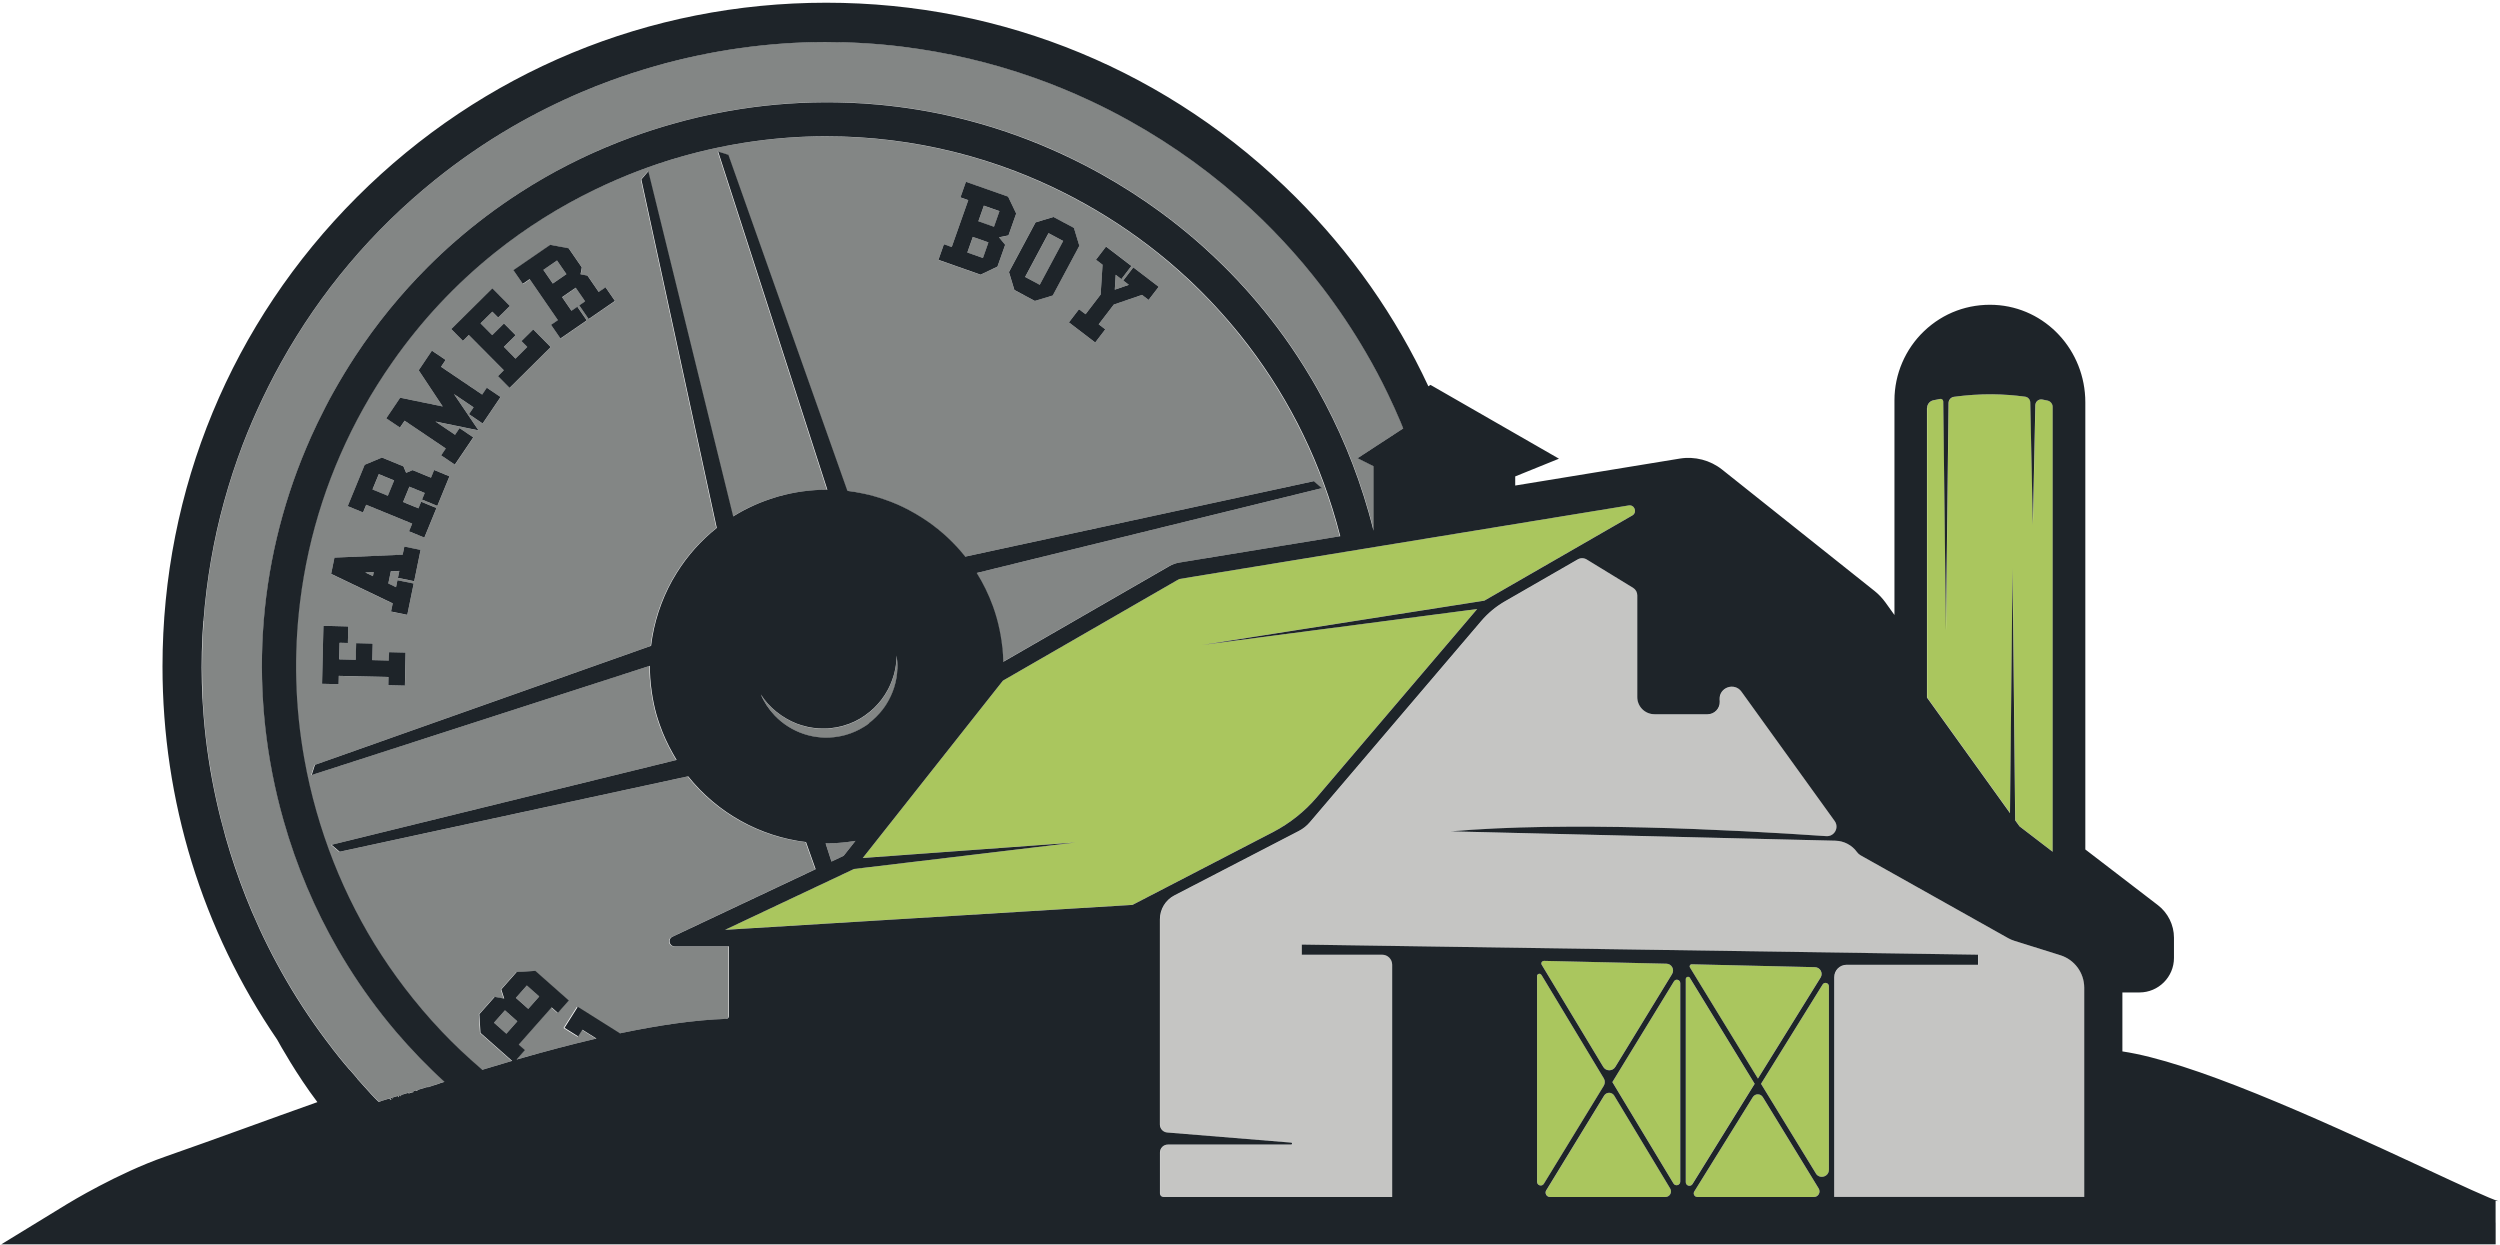 <svg xmlns="http://www.w3.org/2000/svg" fill="none" viewBox="0 0 460 229" height="229" width="460">
<g clip-path="url(#clip0_568_2)">
<path fill="#838685" d="M69.706 87.252L68.547 90.074L71.369 91.232L72.527 88.411L69.706 87.252Z"></path>
<path fill="#838685" d="M96.944 181.317L94.923 183.601L97.208 185.622L99.229 183.338L96.944 181.317Z"></path>
<path fill="#838685" d="M92.903 185.899L90.882 188.183L93.166 190.204L95.187 187.921L92.903 185.899Z"></path>
<path fill="#838685" d="M68.621 106.01L68.78 105.26L67.21 105.33L68.621 106.01Z"></path>
<path fill="#838685" d="M37.29 128.55C37.34 129.5 37.4 130.45 37.48 131.4C37.7 134.25 38.03 137.09 38.47 139.93C39.2 144.65 40.22 149.35 41.55 154.01C42.08 155.87 42.65 157.72 43.27 159.54C43.89 161.36 44.55 163.17 45.25 164.95C45.6 165.84 45.96 166.73 46.34 167.61C48.2 172.01 50.33 176.27 52.73 180.39C55.27 184.76 58.11 188.95 61.23 192.97H61.21C61.21 192.97 61.4 193.21 61.71 193.59C61.96 193.91 62.2 194.24 62.46 194.55C63.09 195.34 63.75 196.1 64.4 196.87C64.37 196.82 64.35 196.78 64.32 196.73C64.8 197.3 65.3 197.89 65.82 198.48C65.82 198.48 65.81 198.49 65.8 198.5C65.83 198.53 65.85 198.56 65.88 198.59C66.12 198.86 66.37 199.13 66.62 199.41C67.77 200.71 68.87 201.92 69.69 202.7C69.83 202.73 70.01 202.65 70.2 202.55L71.52 202.15C71.65 202.15 71.78 202.15 71.9 202.15L71.74 202.39C71.85 202.35 71.95 202.32 72.06 202.28C72.02 202.2 71.98 202.13 71.95 202.06C71.95 202.04 71.95 202.03 71.95 202.02L72.11 201.97L72.32 202.15C72.31 202.09 72.28 202.01 72.25 201.93L73.23 201.63L73.34 201.85C73.34 201.85 73.41 201.83 73.44 201.81C73.44 201.73 73.44 201.65 73.44 201.57L73.74 201.48C73.74 201.56 73.74 201.63 73.74 201.71C73.74 201.71 73.75 201.71 73.76 201.71L73.9 201.43L75.27 201.02C75.25 201.09 75.22 201.16 75.21 201.22C75.29 201.19 75.36 201.17 75.44 201.14C75.4 201.1 75.35 201.07 75.31 201.03C75.43 201.03 75.53 201.04 75.63 201.07C75.63 201.07 75.63 201.07 75.64 201.07C75.82 201.01 76 200.95 76.18 200.89C76.15 200.85 76.12 200.81 76.09 200.76L76.63 200.6L76.68 200.72C76.75 200.7 76.81 200.68 76.88 200.65C76.88 200.61 76.88 200.56 76.88 200.52L78.76 199.95C78.76 199.95 78.72 200.02 78.7 200.05C79.47 199.8 80.25 199.54 81.03 199.29C81.03 199.29 81.03 199.28 81.03 199.27L81.32 199.18C81.32 199.18 81.32 199.18 81.32 199.19C81.49 199.14 81.65 199.08 81.82 199.03C80.26 197.6 78.75 196.13 77.28 194.62C75.81 193.11 74.4 191.55 73.03 189.95C72.12 188.88 71.23 187.8 70.36 186.69C67.37 182.88 64.66 178.87 62.23 174.66C57.98 167.3 54.61 159.36 52.23 150.97C45.7 127.99 47.23 104.01 56.42 82.32C56.71 81.63 57.01 80.95 57.31 80.27C57.69 79.43 58.07 78.6 58.47 77.78C59.39 75.86 60.37 73.96 61.42 72.08C62.69 69.81 64.03 67.6 65.44 65.45C69.33 59.54 73.76 54.1 78.68 49.17C80.32 47.53 82.01 45.95 83.75 44.42C87.55 41.1 91.59 38.06 95.84 35.33C98.68 33.51 101.61 31.82 104.62 30.28C105.37 29.89 106.13 29.52 106.9 29.15C109.96 27.68 113.1 26.35 116.33 25.18C118.75 24.3 121.21 23.5 123.71 22.79C124.54 22.55 125.38 22.33 126.21 22.11C127.88 21.68 129.56 21.29 131.24 20.94C132.92 20.59 134.6 20.29 136.29 20.03C142.19 19.11 148.11 18.71 154.01 18.81C155.69 18.84 157.38 18.91 159.06 19.02C159.98 19.08 160.9 19.16 161.81 19.24C164.24 19.47 166.67 19.78 169.08 20.18C171.57 20.6 174.05 21.1 176.5 21.7C178.75 22.25 180.99 22.88 183.21 23.58C188.76 25.34 194.19 27.57 199.46 30.29C200.51 30.83 201.56 31.39 202.6 31.97C206.38 34.08 210 36.4 213.44 38.91C214.13 39.41 214.81 39.92 215.48 40.44C217.5 42 219.46 43.62 221.35 45.31C222.61 46.44 223.84 47.59 225.04 48.78C228.64 52.33 231.97 56.14 235 60.17C236.75 62.5 238.41 64.91 239.96 67.4C240.48 68.23 240.98 69.06 241.48 69.9C241.79 70.43 242.1 70.97 242.4 71.5C246.4 78.6 249.59 86.21 251.87 94.25C252.19 95.37 252.48 96.49 252.76 97.62V85.76L249.83 84.29L258.23 78.81C258.07 78.41 257.91 78.02 257.75 77.62C257 75.86 256.22 74.12 255.39 72.41C254.14 69.84 252.8 67.31 251.37 64.84C248.98 60.72 246.33 56.75 243.42 52.95C242.84 52.19 242.25 51.43 241.64 50.68C240.48 49.23 239.28 47.82 238.06 46.43C235.61 43.66 233.04 41.03 230.34 38.52C223.61 32.26 216.13 26.82 207.99 22.28C205.55 20.92 203.07 19.65 200.55 18.47C198.87 17.69 197.18 16.95 195.48 16.25C193.77 15.55 192.05 14.89 190.32 14.28C182.52 11.51 174.44 9.61 166.15 8.58C161.38 7.99 156.61 7.7 151.85 7.71C141.37 7.73 130.94 9.2 120.68 12.12C117.88 12.91 115.13 13.81 112.43 14.8C110.63 15.46 108.85 16.16 107.09 16.91C102.69 18.77 98.43 20.9 94.31 23.3C89.37 26.17 84.64 29.42 80.15 33.03C68.57 42.33 59.02 53.65 51.76 66.68C50.15 69.57 48.68 72.51 47.33 75.5C47.04 76.13 46.76 76.77 46.49 77.4C45.87 78.84 45.27 80.29 44.71 81.76C44.05 83.48 43.44 85.21 42.87 86.96C42.3 88.71 41.77 90.47 41.28 92.24C40.31 95.79 39.5 99.38 38.87 103.03C38.55 104.85 38.28 106.68 38.05 108.52C37.81 110.43 37.62 112.34 37.48 114.24C37.2 118.04 37.11 121.84 37.21 125.64C37.24 126.61 37.27 127.57 37.32 128.54L37.29 128.55Z"></path>
<path fill="#838685" d="M181.034 37.851L180.02 40.727L182.896 41.742L183.911 38.865L181.034 37.851Z"></path>
<path fill="#838685" d="M113.98 190.15C121.11 188.65 127.75 187.67 133.54 187.49C133.82 187.49 134.04 187.25 134.04 186.97V174.14H124.03C123.05 174.14 122.75 172.8 123.64 172.38L149.99 159.95L148.22 154.96C139.7 153.95 131.87 149.58 126.53 142.86L94.47 149.8L62.41 156.74L60.91 155.46L103.24 145.05L124.41 139.85C124.16 139.45 123.93 139.03 123.7 138.62C122.77 136.97 121.97 135.23 121.32 133.39C121.11 132.78 120.9 132.17 120.72 131.54C120.33 130.17 120.05 128.79 119.85 127.41C119.72 126.53 119.62 125.65 119.56 124.77C119.51 124.02 119.49 123.27 119.49 122.53L57.26 142.63L57.86 140.75L57.94 140.72H57.97L88.84 129.78L119.71 118.85C119.77 118.32 119.85 117.79 119.94 117.26C120.3 115.15 120.86 113.1 121.61 111.12C122.36 109.14 123.31 107.24 124.42 105.45C126.37 102.31 128.86 99.5 131.8 97.16L124.02 61.21L117.92 33.04L119.2 31.54L119.31 31.97L134.82 95.04C135.45 94.65 136.1 94.27 136.76 93.92C137.42 93.57 138.1 93.24 138.8 92.93C140.02 92.39 141.29 91.93 142.6 91.53C142.78 91.47 142.96 91.41 143.14 91.36C143.89 91.15 144.64 90.96 145.4 90.81C146.91 90.5 148.41 90.3 149.91 90.2C150.66 90.15 151.41 90.13 152.15 90.13L132.05 27.9L133.93 28.5L133.97 28.61L151.96 79.41L155.83 90.34C156.81 90.46 157.78 90.62 158.73 90.83C160.04 91.11 161.33 91.47 162.59 91.9C163.41 92.18 164.23 92.49 165.03 92.84C165.74 93.15 166.44 93.5 167.13 93.86C167.55 94.08 167.96 94.31 168.37 94.55C169.11 94.98 169.85 95.44 170.55 95.93C173.16 97.73 175.51 99.92 177.51 102.44L241.63 88.56L243.13 89.84L179.63 105.45C180.81 107.35 181.82 109.38 182.6 111.55C182.86 112.27 183.1 113.01 183.31 113.76C183.71 115.15 183.99 116.55 184.19 117.95C184.32 118.83 184.42 119.72 184.47 120.6C184.49 121 184.5 121.4 184.51 121.8L215.03 104.21C215.62 103.87 216.26 103.64 216.92 103.53L246.52 98.68C246.29 97.79 246.06 96.9 245.8 96.01C244 89.68 241.61 83.61 238.64 77.86C235.68 72.11 232.14 66.67 228.05 61.58C225.09 57.89 221.89 54.45 218.45 51.26C217.31 50.2 216.14 49.16 214.94 48.15C210.17 44.12 205 40.55 199.46 37.47C198.08 36.7 196.68 35.96 195.27 35.26C192.45 33.86 189.58 32.6 186.65 31.48C179.35 28.69 171.74 26.8 163.92 25.83C159.87 25.33 155.82 25.08 151.78 25.09C142.88 25.11 134.02 26.36 125.31 28.83C119.79 30.4 114.5 32.44 109.42 34.89C102.84 38.07 96.63 41.95 90.89 46.57C83.69 52.36 77.42 59.08 72.14 66.61C70.22 69.35 68.42 72.2 66.77 75.15C60.6 86.22 56.68 98.17 55.13 110.68C53.92 120.39 54.19 130.13 55.92 139.73C56.5 142.93 57.23 146.12 58.13 149.29C59.03 152.46 60.08 155.56 61.27 158.58C62.46 161.61 63.8 164.56 65.28 167.43C66.76 170.3 68.39 173.1 70.15 175.82C71.92 178.53 73.82 181.17 75.87 183.71C76.44 184.42 77.02 185.12 77.61 185.82C78.79 187.21 80 188.55 81.25 189.87C83.46 192.19 85.78 194.39 88.2 196.47C88.35 196.6 88.5 196.73 88.65 196.86C90.48 196.3 92.32 195.75 94.14 195.22L88.32 190.07L88.11 186.63L90.94 183.44L92.69 183.76L92.15 182.07L94.98 178.87L98.42 178.66L104.58 184.11L102.56 186.39L101.42 185.38L95.36 192.23L96.5 193.24L94.96 194.98C99.97 193.53 104.9 192.22 109.66 191.11L107.08 189.49L106.49 190.42L106.27 190.77L103.69 189.15L106.13 185.28L113.88 190.16L113.98 190.15ZM199.74 57.82L202.52 54.19L202.88 48.71L201.67 47.78L203.52 45.36L208.19 48.93L206.34 51.35L205.3 50.56L205.12 53.3L207.72 52.41L206.68 51.62L208.53 49.2L213.2 52.77L211.35 55.19L210.14 54.26L204.94 56.04L202.16 59.67L203.37 60.6L201.52 63.02L196.68 59.32L198.53 56.9L199.74 57.83V57.82ZM193.83 39.92L197.59 41.93L198.59 45.23L193.7 54.37L190.4 55.37L186.64 53.36L185.64 50.06L190.53 40.92L193.83 39.92ZM173.68 44.95L175.12 45.46L178.16 36.84L176.72 36.33L177.73 33.46L185.49 36.19L186.98 39.3L185.56 43.32L183.82 43.68L184.95 45.05L183.53 49.07L180.42 50.56L172.66 47.83L173.67 44.96L173.68 44.95ZM101.27 45.07L104.66 45.7L107.08 49.22L106.85 50.49L108.12 50.73L110.19 53.74L111.45 52.88L113.18 55.39L108.34 58.72L106.61 56.21L107.69 55.47L105.96 52.96L103.45 54.69L105.18 57.2L106.26 56.46L107.99 58.97L103.15 62.3L101.42 59.79L102.68 58.93L97.5 51.4L96.24 52.26L94.51 49.75L101.29 45.09L101.27 45.07ZM90.6 53.04L93.82 56.29L91.66 58.44L90.59 57.36L88.43 59.51L90.58 61.67L92.74 59.52L94.89 61.68L92.73 63.83L94.88 65.99L97.04 63.84L95.97 62.76L98.13 60.61L101.35 63.86L93.78 71.37L91.63 69.21L92.71 68.14L86.27 61.65L85.19 62.72L83.04 60.56L90.61 53.05L90.6 53.04ZM73.63 73.18L81.47 74.8L77.04 68.13L79.48 64.52L82.01 66.23L81.16 67.49L88.74 72.61L89.59 71.35L92.11 73.06L88.82 77.93L86.3 76.22L87.15 74.96L83.54 72.52L88.06 79.2L80.13 77.57L83.74 80.01L84.57 78.78L87.1 80.49L83.71 85.5L81.19 83.79L82.04 82.53L74.46 77.41L73.61 78.67L71.09 76.96L73.65 73.17L73.63 73.18ZM67.11 85.52L70.29 84.19L74.24 85.81L74.74 87L75.93 86.5L79.31 87.89L79.89 86.48L82.71 87.64L80.48 93.08L77.66 91.92L78.16 90.71L75.34 89.55L74.18 92.37L77 93.53L77.5 92.32L80.32 93.48L78.09 98.92L75.27 97.76L75.85 96.35L67.39 92.88L66.81 94.29L63.99 93.13L67.11 85.52ZM61.54 102.61L74.09 102.07L74.4 100.58L77.39 101.19L76.21 106.95L73.22 106.34L73.48 105.06L71.91 105.13L71.45 107.37L72.87 108.05L73.13 106.77L76.12 107.38L74.94 113.14L71.95 112.53L72.26 111.04L60.93 105.61L61.54 102.62V102.61ZM59.51 115.15L64.08 115.25L64.01 118.3L62.49 118.27L62.42 121.32L65.47 121.39L65.54 118.34L68.59 118.41L68.52 121.46L71.57 121.53L71.6 120.01L74.65 120.08L74.51 126.17L71.46 126.1L71.49 124.58L62.35 124.37L62.32 125.89L59.27 125.82L59.51 115.16V115.15Z"></path>
<path fill="#838685" d="M179.008 43.59L177.995 46.467L180.871 47.48L181.885 44.604L179.008 43.59Z"></path>
<path fill="#838685" d="M192.939 42.909L188.628 50.968L191.317 52.407L195.628 44.347L192.939 42.909Z"></path>
<path fill="#838685" d="M102.495 47.923L99.982 49.652L101.711 52.165L104.224 50.436L102.495 47.923Z"></path>
<path fill="#838685" d="M165.13 123.06C165.16 122.27 165.11 121.47 164.99 120.66C164.99 120.77 164.98 120.87 164.97 120.97C164.97 121.1 164.96 121.22 164.95 121.35C164.93 121.62 164.91 121.88 164.88 122.15C164.88 122.21 164.86 122.27 164.86 122.32C164.86 122.38 164.85 122.44 164.84 122.49C164.8 122.74 164.76 122.98 164.71 123.22C164.68 123.36 164.65 123.5 164.62 123.64C164.58 123.8 164.54 123.96 164.5 124.12C164.45 124.29 164.4 124.45 164.35 124.61C164.29 124.8 164.22 125 164.15 125.19C164.1 125.34 164.04 125.48 163.98 125.63C163.97 125.66 163.95 125.69 163.94 125.73C163.88 125.88 163.82 126.02 163.75 126.17C163.7 126.28 163.64 126.4 163.59 126.51C163.56 126.57 163.54 126.62 163.51 126.68C163.45 126.79 163.39 126.91 163.33 127.02C163.24 127.18 163.15 127.34 163.05 127.5C163.01 127.56 162.98 127.62 162.94 127.69C162.88 127.79 162.82 127.88 162.76 127.98C162.67 128.11 162.58 128.24 162.49 128.36C162.42 128.45 162.36 128.55 162.29 128.65C162.24 128.72 162.19 128.78 162.14 128.85C162 129.03 161.86 129.2 161.71 129.37C161.7 129.39 161.68 129.41 161.67 129.42C161.67 129.42 161.67 129.42 161.66 129.43C161.62 129.48 161.58 129.53 161.53 129.58C161.4 129.73 161.26 129.87 161.12 130.01C161.05 130.08 160.99 130.15 160.92 130.22C160.86 130.28 160.81 130.33 160.75 130.39C160.62 130.52 160.48 130.63 160.34 130.75C160.25 130.83 160.17 130.91 160.08 130.98C160.05 131 160.03 131.02 160 131.04C159.97 131.06 159.95 131.08 159.92 131.1C159.8 131.2 159.67 131.29 159.54 131.39C159.41 131.49 159.29 131.58 159.16 131.68C159.14 131.7 159.11 131.71 159.09 131.73C158.84 131.91 158.57 132.07 158.31 132.23C158.27 132.25 158.23 132.28 158.19 132.3C158.13 132.33 158.07 132.36 158.02 132.39C157.8 132.51 157.58 132.63 157.35 132.75C157.29 132.78 157.24 132.8 157.18 132.83C157.03 132.9 156.88 132.96 156.73 133.02C156.58 133.08 156.44 133.15 156.29 133.21C156.24 133.23 156.19 133.25 156.14 133.26C155.82 133.38 155.49 133.49 155.16 133.58C155.1 133.6 155.03 133.61 154.97 133.63C154.7 133.7 154.43 133.77 154.16 133.82C154.11 133.83 154.06 133.84 154.01 133.85C153.72 133.9 153.44 133.95 153.15 133.98C153.12 133.98 153.08 133.99 153.05 134C152.99 134 152.93 134.01 152.87 134.02C152.85 134.02 152.83 134.02 152.81 134.02C152.51 134.05 152.21 134.07 151.91 134.08C151.87 134.08 151.82 134.08 151.78 134.08C151.78 134.08 151.78 134.08 151.77 134.08C151.45 134.08 151.14 134.08 150.82 134.07C150.8 134.07 150.78 134.07 150.76 134.07C150.48 134.05 150.2 134.02 149.93 133.99C149.89 133.99 149.84 133.99 149.8 133.98C149.74 133.98 149.69 133.97 149.63 133.96C149.32 133.92 149.01 133.86 148.71 133.8C148.65 133.79 148.6 133.77 148.54 133.76C148.23 133.69 147.92 133.61 147.62 133.52H147.6C147.58 133.52 147.55 133.5 147.53 133.5C147.23 133.41 146.94 133.31 146.65 133.2C146.63 133.2 146.62 133.19 146.6 133.18C146.58 133.18 146.57 133.17 146.55 133.16C146.26 133.04 145.97 132.92 145.68 132.78C145.63 132.75 145.57 132.73 145.52 132.7C145.24 132.56 144.97 132.42 144.7 132.26C144.65 132.23 144.6 132.2 144.55 132.17C144.44 132.11 144.34 132.04 144.24 131.97C144.07 131.87 143.91 131.77 143.75 131.66C143.74 131.66 143.73 131.65 143.72 131.64C143.72 131.64 143.71 131.63 143.7 131.62C143.44 131.44 143.2 131.25 142.95 131.06C142.91 131.03 142.88 131 142.84 130.98C142.73 130.89 142.62 130.79 142.51 130.69C142.38 130.58 142.26 130.47 142.13 130.36C142.09 130.32 142.04 130.28 142 130.24L141.98 130.22C141.77 130.01 141.56 129.79 141.35 129.57C141.34 129.56 141.33 129.54 141.31 129.53C141.29 129.5 141.26 129.48 141.24 129.45C141.09 129.28 140.95 129.1 140.81 128.93C140.75 128.85 140.68 128.78 140.62 128.7C140.62 128.7 140.62 128.7 140.61 128.69C140.41 128.43 140.23 128.16 140.05 127.88C140.04 127.86 140.03 127.85 140.01 127.83C140.01 127.82 139.99 127.81 139.99 127.79C140.61 129.24 141.47 130.53 142.51 131.64C142.54 131.67 142.57 131.71 142.6 131.74C145.55 134.8 149.9 136.32 154.27 135.57C154.72 135.49 155.17 135.4 155.62 135.27C156.82 134.93 157.94 134.43 158.95 133.8C159.29 133.59 159.61 133.37 159.93 133.13C160.87 132.42 161.71 131.59 162.42 130.66C162.66 130.35 162.88 130.04 163.09 129.71C164.34 127.75 165.07 125.47 165.15 123.09L165.13 123.06Z"></path>
<path fill="#838685" d="M152.99 158.53L155.23 157.47L157.41 154.71C156.95 154.79 156.49 154.85 156.03 154.91C154.65 155.09 153.27 155.18 151.91 155.17L152.99 158.52V158.53Z"></path>
<path fill="#1E2429" d="M62.34 124.36L71.48 124.57L71.45 126.09L74.5 126.16L74.63 120.07L71.59 120L71.55 121.53L68.51 121.46L68.58 118.41L65.53 118.34L65.46 121.39L62.41 121.32L62.48 118.27L64.01 118.31L64.08 115.26L59.51 115.15L59.26 125.82L62.31 125.89L62.34 124.36Z"></path>
<path fill="#1E2429" d="M71.95 112.52L74.94 113.13L76.12 107.37L73.13 106.76L72.87 108.04L71.45 107.36L71.91 105.12L73.48 105.05L73.22 106.33L76.21 106.94L77.39 101.18L74.4 100.57L74.09 102.06L61.54 102.6L60.93 105.59L72.26 111.02L71.95 112.51V112.52ZM68.62 106.01L67.2 105.33L68.77 105.26L68.62 106.01Z"></path>
<path fill="#1E2429" d="M67.38 92.88L75.84 96.35L75.26 97.76L78.08 98.92L80.31 93.48L77.49 92.32L76.99 93.53L74.17 92.37L75.33 89.55L78.15 90.71L77.65 91.92L80.47 93.08L82.7 87.64L79.88 86.48L79.3 87.89L75.92 86.5L74.73 87L74.23 85.81L70.28 84.19L67.1 85.52L63.98 93.13L66.8 94.29L67.38 92.88ZM69.7 87.24L72.52 88.4L71.36 91.22L68.54 90.06L69.7 87.24Z"></path>
<path fill="#1E2429" d="M74.45 77.41L82.02 82.52L81.17 83.79L83.69 85.49L87.08 80.48L84.56 78.77L83.73 80L80.12 77.56L88.05 79.19L83.53 72.51L87.14 74.95L86.29 76.21L88.81 77.92L92.1 73.05L89.57 71.34L88.72 72.6L81.15 67.49L82 66.23L79.47 64.52L77.04 68.13L81.46 74.79L73.63 73.18L71.07 76.97L73.59 78.67L74.45 77.41Z"></path>
<path fill="#1E2429" d="M86.26 61.64L92.7 68.13L91.62 69.21L93.76 71.37L101.33 63.86L98.12 60.61L95.95 62.76L97.02 63.84L94.86 65.99L92.72 63.82L94.88 61.68L92.73 59.52L90.57 61.66L88.42 59.5L90.59 57.35L91.66 58.43L93.82 56.29L90.6 53.04L83.03 60.55L85.18 62.72L86.26 61.64Z"></path>
<path fill="#1E2429" d="M97.471 51.38L102.65 58.91L101.39 59.77L103.12 62.28L107.96 58.95L106.23 56.44L105.15 57.18L103.42 54.67L105.93 52.94L107.66 55.45L106.58 56.19L108.31 58.7L113.15 55.37L111.42 52.86L110.16 53.72L108.09 50.71L106.82 50.47L107.05 49.2L104.63 45.68L101.24 45.05L94.46 49.71L96.191 52.22L97.451 51.36L97.471 51.38ZM102.49 47.93L104.22 50.44L101.71 52.17L99.981 49.66L102.49 47.93Z"></path>
<path fill="#1E2429" d="M183.53 49.06L184.95 45.04L183.82 43.67L185.56 43.31L186.98 39.29L185.49 36.18L177.73 33.45L176.72 36.32L178.16 36.83L175.12 45.45L173.68 44.94L172.67 47.81L180.43 50.54L183.54 49.05L183.53 49.06ZM181.03 37.84L183.9 38.85L182.89 41.72L180.02 40.71L181.03 37.84ZM179 43.59L181.87 44.6L180.86 47.47L177.99 46.46L179 43.59Z"></path>
<path fill="#1E2429" d="M186.65 53.36L190.41 55.37L193.71 54.37L198.6 45.23L197.6 41.93L193.84 39.92L190.54 40.92L185.65 50.06L186.65 53.36ZM192.93 42.9L195.62 44.34L191.31 52.4L188.62 50.96L192.93 42.9Z"></path>
<path fill="#1E2429" d="M196.68 59.32L201.52 63.02L203.37 60.6L202.16 59.67L204.94 56.04L210.13 54.26L211.34 55.19L213.2 52.77L208.53 49.2L206.68 51.62L207.71 52.41L205.12 53.3L205.29 50.56L206.33 51.36L208.18 48.94L203.51 45.37L201.66 47.79L202.87 48.71L202.52 54.19L199.74 57.82L198.53 56.9L196.68 59.32Z"></path>
<path fill="#C5C5C3" d="M339.81 177.53C338.55 177.53 337.53 178.55 337.53 179.81V220.25H383.53V181.76C383.53 179.02 381.75 176.59 379.13 175.77L370.67 173.12C370.28 173 369.9 172.84 369.55 172.64L342.38 157.39C342.12 157.25 341.9 157.05 341.73 156.81C340.8 155.52 339.32 154.74 337.74 154.7L266.99 152.98C288.12 151.13 318.22 152.64 336.07 153.86C337.56 153.96 338.48 152.29 337.61 151.08L320.47 127.29C319.18 125.5 316.36 126.47 316.44 128.67L316.46 129.12C316.51 130.38 315.5 131.43 314.23 131.43H304.45C302.7 131.43 301.29 130.01 301.29 128.27V109.54C301.29 108.98 301 108.47 300.53 108.18L291.98 102.95C291.48 102.64 290.86 102.64 290.35 102.93L276.92 110.66C275.28 111.6 273.81 112.83 272.58 114.27L241.06 151.27C240.49 151.94 239.78 152.5 239 152.91L216.12 164.76C214.48 165.61 213.45 167.31 213.45 169.16V206.93C213.45 207.69 214.03 208.33 214.8 208.39L237.6 210.25C237.83 210.27 237.82 210.61 237.59 210.61H214.92C214.11 210.61 213.46 211.27 213.46 212.07V219.6C213.46 219.96 213.75 220.26 214.12 220.26H256.19V177.52C256.19 176.5 255.37 175.68 254.35 175.68H239.57V173.82L364.03 175.68V177.54H339.84L339.81 177.53Z"></path>
<path fill="#AAC65E" d="M336.52 215.23V181.48C336.52 180.85 335.69 180.61 335.36 181.15L324.03 199.42L334.12 215.91C334.8 217.03 336.53 216.54 336.53 215.23H336.52Z"></path>
<path fill="#AAC65E" d="M312.32 220.25H333.76C334.57 220.25 335.06 219.37 334.64 218.68L324.36 201.87C323.94 201.18 322.94 201.18 322.52 201.87L311.75 219.23C311.47 219.68 311.79 220.26 312.32 220.26V220.25Z"></path>
<path fill="#AAC65E" d="M323.45 198.46L334.98 179.87C335.49 179.05 334.91 177.98 333.94 177.96L311.27 177.43C310.97 177.43 310.78 177.75 310.94 178.01L323.45 198.46Z"></path>
<path fill="#AAC65E" d="M310.17 180.14V217.51C310.17 218.19 311.06 218.44 311.41 217.86L322.85 199.41L310.93 179.92C310.71 179.56 310.16 179.72 310.16 180.14H310.17Z"></path>
<path fill="#AAC65E" d="M299.68 92.99L216.98 106.53L184.54 125.23L158.75 157.86L197.87 155.01L157.15 159.88L133.41 171.08L208.38 166.49L234.25 153.09C237.32 151.5 240.05 149.33 242.29 146.69L271.8 112.05L221.21 118.66L273.12 110.51L300.34 94.84C301.3 94.29 300.78 92.81 299.68 92.99Z"></path>
<path fill="#AAC65E" d="M369.86 149.62L370.33 104.6L370.81 150.94L371.61 152.05L377.71 156.73V74.87C377.71 74.31 377.32 73.83 376.78 73.71C376.46 73.64 376.13 73.57 375.81 73.51C375.15 73.38 374.54 73.89 374.52 74.56L374.06 96.61L373.59 74.05C373.58 73.51 373.18 73.06 372.65 72.99C370.65 72.72 368.64 72.57 366.62 72.55C364.25 72.53 361.9 72.69 359.57 73.01C358.99 73.09 358.56 73.59 358.55 74.17L358.07 115.95L357.58 73.87C357.58 73.57 357.3 73.35 357.01 73.4C356.59 73.48 356.17 73.56 355.76 73.65C355.08 73.8 354.6 74.41 354.6 75.1V128.35L369.88 149.62H369.86Z"></path>
<path fill="#AAC65E" d="M309.17 217.41V180.9C309.17 180.27 308.34 180.03 308.01 180.57L296.68 199.1L307.92 217.75C308.27 218.33 309.17 218.08 309.17 217.4V217.41Z"></path>
<path fill="#AAC65E" d="M295 196.3C295.5 197.13 296.71 197.14 297.22 196.3L307.66 179.22C308.16 178.4 307.59 177.34 306.62 177.31L284.07 176.79C283.7 176.79 283.47 177.18 283.66 177.49L294.99 196.29L295 196.3Z"></path>
<path fill="#AAC65E" d="M285.22 220.25H306.43C307.23 220.25 307.73 219.37 307.32 218.68L297.02 201.59C296.6 200.89 295.59 200.89 295.17 201.59L284.53 219C284.19 219.55 284.59 220.25 285.23 220.25H285.22Z"></path>
<path fill="#AAC65E" d="M282.83 179.6V217.46C282.83 218.14 283.72 218.39 284.08 217.81L295.11 199.77C295.36 199.36 295.36 198.84 295.11 198.42L283.63 179.37C283.41 179 282.84 179.16 282.84 179.59L282.83 179.6Z"></path>
<path fill="#1E2429" d="M459.19 224.97V220.97C459.54 220.97 459.76 221.02 459.77 221.03C458.47 220.71 452.32 217.85 446.38 215.08C424.97 205.11 403.22 195.36 390.52 193.46V182.61H393.66C397.16 182.61 400.01 179.76 400.01 176.26V172.53C400.01 170.21 398.91 167.98 397.07 166.56L383.7 156.3V74.03C383.7 64.44 376.37 56.56 367.02 56.1C362.15 55.87 357.56 57.57 354.04 60.92C350.57 64.22 348.58 68.86 348.58 73.64V113.16L346.93 110.86C346.36 110.07 345.69 109.36 344.93 108.75L316.89 86.42C314.7 84.67 311.85 83.93 309.08 84.38L278.8 89.34V87.66L286.85 84.4L263.21 70.82L262.82 71.08C256.82 58.19 248.62 46.51 238.41 36.29C215.32 13.2 184.65 0.5 152.03 0.5C119.41 0.5 88.74 13.2 65.67 36.27C42.6 59.34 29.9 90.01 29.9 122.63C29.9 147.33 37.19 171.06 51 191.29C51.45 192.11 54.58 197.75 58.4 202.79C53.85 204.4 49.47 205.99 45.19 207.54L45.08 207.58C40.04 209.4 34.83 211.28 30.35 212.84C21.72 215.84 12.71 221.32 12.34 221.55L0.23 228.96H459.2V224.96L459.19 224.97ZM37.44 114.26C37.58 112.35 37.77 110.44 38.01 108.54C38.24 106.7 38.51 104.87 38.83 103.05C39.46 99.41 40.26 95.81 41.24 92.26C41.73 90.49 42.26 88.73 42.83 86.98C43.4 85.23 44.02 83.5 44.67 81.78C45.23 80.32 45.83 78.86 46.45 77.42C46.72 76.78 47 76.15 47.29 75.52C48.64 72.53 50.11 69.59 51.72 66.7C58.98 53.67 68.54 42.35 80.11 33.05C84.6 29.44 89.33 26.19 94.27 23.32C98.39 20.93 102.65 18.8 107.05 16.93C108.81 16.18 110.59 15.48 112.39 14.82C115.09 13.83 117.85 12.94 120.64 12.14C130.89 9.23 141.33 7.76 151.81 7.73C156.57 7.73 161.34 8.01 166.11 8.6C174.4 9.63 182.48 11.54 190.28 14.3C192.01 14.91 193.73 15.57 195.44 16.27C197.15 16.97 198.84 17.71 200.51 18.49C203.02 19.66 205.5 20.93 207.95 22.3C216.09 26.84 223.57 32.28 230.3 38.54C232.99 41.05 235.57 43.68 238.02 46.45C239.25 47.83 240.44 49.25 241.6 50.7C242.2 51.45 242.79 52.2 243.38 52.97C246.29 56.78 248.94 60.75 251.33 64.86C252.77 67.33 254.11 69.85 255.35 72.43C256.18 74.15 256.97 75.88 257.71 77.64C257.88 78.03 258.03 78.43 258.19 78.83L249.79 84.31L252.72 85.78V97.64C252.44 96.52 252.15 95.39 251.83 94.28C249.55 86.25 246.36 78.63 242.36 71.53C242.06 70.99 241.75 70.46 241.44 69.93C240.95 69.09 240.44 68.25 239.92 67.43C238.37 64.95 236.72 62.54 234.96 60.2C231.93 56.17 228.6 52.36 225 48.81C223.8 47.63 222.57 46.47 221.31 45.34C219.42 43.65 217.46 42.03 215.44 40.47C214.77 39.95 214.08 39.44 213.4 38.94C209.96 36.43 206.34 34.11 202.56 32C201.52 31.42 200.47 30.86 199.42 30.32C194.15 27.61 188.72 25.37 183.17 23.61C180.95 22.91 178.71 22.28 176.46 21.73C174 21.13 171.53 20.62 169.04 20.21C166.63 19.81 164.2 19.5 161.77 19.27C160.85 19.18 159.94 19.11 159.02 19.05C157.34 18.94 155.66 18.87 153.97 18.84C148.07 18.74 142.15 19.14 136.25 20.06C134.57 20.32 132.88 20.63 131.2 20.97C129.52 21.31 127.84 21.71 126.17 22.14C125.33 22.36 124.5 22.58 123.67 22.82C121.17 23.53 118.71 24.33 116.29 25.21C113.07 26.39 109.92 27.71 106.86 29.18C106.09 29.55 105.34 29.92 104.58 30.31C101.56 31.85 98.63 33.54 95.8 35.36C91.55 38.09 87.51 41.13 83.71 44.45C81.97 45.97 80.28 47.56 78.64 49.2C73.73 54.12 69.29 59.57 65.4 65.48C63.99 67.63 62.65 69.84 61.38 72.11C60.33 73.99 59.36 75.89 58.43 77.81C58.03 78.64 57.65 79.47 57.27 80.3C56.96 80.98 56.67 81.66 56.38 82.35C47.19 104.04 45.66 128.02 52.19 151C54.57 159.39 57.94 167.33 62.19 174.69C64.62 178.9 67.33 182.91 70.32 186.72C71.19 187.82 72.07 188.91 72.99 189.98C74.36 191.58 75.78 193.14 77.24 194.65C78.71 196.16 80.22 197.64 81.78 199.06C81.61 199.11 81.45 199.17 81.28 199.22C81.28 199.22 81.28 199.22 81.28 199.21L80.99 199.3C80.99 199.3 80.99 199.31 80.99 199.32C80.21 199.57 79.44 199.83 78.66 200.08C78.68 200.05 78.7 200.02 78.72 199.98L76.84 200.55C76.84 200.55 76.84 200.64 76.84 200.68C76.77 200.7 76.71 200.72 76.64 200.75L76.59 200.63L76.05 200.79C76.05 200.79 76.11 200.87 76.14 200.92C75.96 200.98 75.78 201.04 75.6 201.1C75.6 201.1 75.6 201.1 75.59 201.1C75.49 201.07 75.39 201.06 75.27 201.06C75.27 201.06 75.36 201.13 75.4 201.17C75.32 201.2 75.25 201.22 75.17 201.25C75.19 201.18 75.21 201.11 75.23 201.05L73.86 201.46L73.72 201.74C73.72 201.74 73.71 201.74 73.7 201.74C73.69 201.66 73.7 201.58 73.7 201.51L73.4 201.6C73.4 201.68 73.4 201.76 73.4 201.84C73.37 201.85 73.33 201.86 73.3 201.88L73.19 201.66L72.21 201.96C72.24 202.04 72.26 202.12 72.28 202.18L72.07 202L71.91 202.05C71.91 202.05 71.91 202.08 71.91 202.09C71.94 202.16 71.98 202.23 72.02 202.31C71.91 202.35 71.81 202.38 71.7 202.42L71.86 202.18C71.73 202.18 71.6 202.18 71.48 202.18L70.16 202.58C69.97 202.68 69.79 202.77 69.65 202.73C68.84 201.96 67.73 200.75 66.58 199.44C66.33 199.17 66.09 198.9 65.84 198.62C65.81 198.59 65.79 198.56 65.76 198.53C65.76 198.53 65.77 198.52 65.78 198.51C65.27 197.92 64.76 197.33 64.28 196.76C64.31 196.81 64.33 196.85 64.36 196.9C63.71 196.13 63.05 195.37 62.42 194.58C62.16 194.26 61.93 193.94 61.67 193.62C61.36 193.24 61.17 193 61.17 193H61.19C58.07 188.98 55.23 184.79 52.69 180.42C50.3 176.3 48.17 172.04 46.3 167.64C45.93 166.76 45.57 165.87 45.21 164.98C44.51 163.2 43.85 161.4 43.23 159.57C42.61 157.75 42.04 155.9 41.51 154.04C40.19 149.38 39.16 144.68 38.43 139.96C37.99 137.13 37.66 134.28 37.44 131.43C37.37 130.48 37.3 129.53 37.25 128.58C37.2 127.62 37.16 126.65 37.14 125.68C37.04 121.89 37.13 118.09 37.41 114.28L37.44 114.26ZM354.58 75.1C354.58 74.41 355.06 73.79 355.74 73.65C356.16 73.56 356.57 73.48 356.99 73.4C357.28 73.35 357.55 73.57 357.56 73.87L358.05 115.95L358.53 74.17C358.53 73.58 358.97 73.08 359.55 73.01C361.88 72.7 364.23 72.53 366.6 72.55C368.62 72.57 370.63 72.72 372.63 72.99C373.16 73.06 373.56 73.52 373.57 74.05L374.04 96.61L374.5 74.56C374.51 73.89 375.13 73.38 375.79 73.51C376.11 73.57 376.44 73.64 376.76 73.71C377.3 73.83 377.69 74.32 377.69 74.87V156.73L371.59 152.05L370.79 150.94L370.31 104.6L369.84 149.62L354.56 128.35V75.1H354.58ZM239.54 173.81V175.67H254.32C255.34 175.67 256.16 176.49 256.16 177.51V220.25H214.09C213.73 220.25 213.43 219.96 213.43 219.59V212.06C213.43 211.25 214.09 210.6 214.89 210.6H237.56C237.79 210.6 237.81 210.26 237.57 210.24L214.77 208.38C214.01 208.32 213.42 207.68 213.42 206.92V169.15C213.42 167.3 214.45 165.6 216.09 164.75L238.97 152.9C239.76 152.49 240.46 151.94 241.03 151.26L272.55 114.26C273.78 112.82 275.24 111.6 276.89 110.65L290.32 102.92C290.83 102.63 291.45 102.64 291.95 102.94L300.5 108.17C300.97 108.46 301.26 108.98 301.26 109.53V128.26C301.26 130.01 302.68 131.42 304.42 131.42H314.2C315.46 131.42 316.47 130.37 316.43 129.11L316.41 128.66C316.33 126.46 319.16 125.49 320.44 127.28L337.58 151.07C338.45 152.28 337.53 153.95 336.04 153.85C318.19 152.63 288.09 151.12 266.96 152.97L337.71 154.69C339.3 154.73 340.78 155.51 341.7 156.8C341.87 157.04 342.1 157.24 342.35 157.38L369.52 172.63C369.88 172.83 370.25 172.99 370.64 173.11L379.1 175.76C381.72 176.58 383.5 179 383.5 181.75V220.24H337.5V179.8C337.5 178.54 338.52 177.52 339.78 177.52H363.97V175.66L239.51 173.8L239.54 173.81ZM310.94 179.93L322.86 199.42L311.42 217.87C311.06 218.44 310.18 218.19 310.18 217.52V180.15C310.18 179.73 310.73 179.58 310.95 179.93H310.94ZM311.28 177.43L333.95 177.96C334.92 177.98 335.5 179.05 334.99 179.87L323.46 198.46L310.95 178.01C310.79 177.75 310.98 177.42 311.28 177.43ZM311.75 219.23L322.52 201.87C322.95 201.18 323.94 201.19 324.36 201.87L334.64 218.68C335.06 219.37 334.57 220.25 333.76 220.25H312.32C311.79 220.25 311.47 219.67 311.75 219.22V219.23ZM334.12 215.91L324.03 199.42L335.36 181.15C335.69 180.61 336.52 180.85 336.52 181.48V215.23C336.52 216.54 334.8 217.03 334.11 215.91H334.12ZM283.62 179.37L295.1 198.42C295.35 198.83 295.35 199.35 295.1 199.77L284.07 217.81C283.72 218.39 282.82 218.14 282.82 217.46V179.6C282.82 179.17 283.39 179.01 283.61 179.38L283.62 179.37ZM284.07 176.8L306.62 177.32C307.59 177.34 308.16 178.4 307.66 179.23L297.22 196.31C296.71 197.14 295.5 197.14 295 196.31L283.67 177.51C283.48 177.2 283.71 176.8 284.08 176.81L284.07 176.8ZM284.52 219L295.16 201.59C295.58 200.9 296.59 200.9 297.01 201.59L307.31 218.68C307.73 219.37 307.23 220.25 306.42 220.25H285.21C284.57 220.25 284.17 219.55 284.51 219H284.52ZM296.68 199.1L308.01 180.57C308.34 180.03 309.17 180.26 309.17 180.9V217.41C309.17 218.09 308.27 218.34 307.92 217.76L296.68 199.11V199.1ZM300.34 94.85L273.12 110.52L221.21 118.67L271.8 112.06L242.29 146.7C240.05 149.33 237.32 151.5 234.25 153.1L208.38 166.5L133.41 171.09L157.15 159.89L197.87 155.02L158.75 157.87L184.54 125.24L216.98 106.54L299.68 93C300.78 92.82 301.3 94.3 300.34 94.85ZM106.36 190.75L106.58 190.4L107.17 189.47L109.75 191.09C104.99 192.2 100.06 193.51 95.05 194.96L96.59 193.22L95.45 192.21L101.51 185.36L102.65 186.37L104.67 184.09L98.51 178.64L95.07 178.85L92.24 182.05L92.78 183.74L91.03 183.42L88.2 186.61L88.41 190.05L94.23 195.2C92.41 195.73 90.58 196.28 88.74 196.84C88.59 196.71 88.44 196.58 88.29 196.45C85.87 194.36 83.54 192.17 81.34 189.85C80.09 188.54 78.88 187.19 77.7 185.8C77.11 185.11 76.53 184.41 75.96 183.69C73.92 181.15 72.01 178.52 70.24 175.8C68.47 173.09 66.85 170.29 65.37 167.41C63.89 164.53 62.55 161.58 61.36 158.56C60.17 155.53 59.12 152.43 58.22 149.27C57.32 146.1 56.58 142.92 56.01 139.71C54.28 130.1 54.02 120.37 55.22 110.66C56.77 98.15 60.69 86.19 66.86 75.13C68.51 72.17 70.31 69.33 72.23 66.59C77.5 59.06 83.77 52.34 90.98 46.55C96.72 41.94 102.93 38.05 109.51 34.87C114.59 32.42 119.89 30.37 125.4 28.81C134.11 26.34 142.97 25.09 151.87 25.07C155.91 25.07 159.97 25.31 164.01 25.81C171.83 26.78 179.43 28.67 186.74 31.46C189.66 32.58 192.54 33.84 195.36 35.24C196.77 35.94 198.17 36.68 199.55 37.45C205.08 40.53 210.25 44.11 215.03 48.13C216.22 49.14 217.39 50.17 218.54 51.24C221.97 54.43 225.17 57.88 228.14 61.56C232.23 66.65 235.76 72.09 238.73 77.84C241.69 83.59 244.09 89.65 245.89 95.99C246.14 96.88 246.38 97.77 246.61 98.66L217.01 103.51C216.34 103.62 215.7 103.85 215.12 104.19L184.6 121.78C184.59 121.38 184.59 120.98 184.56 120.58C184.51 119.7 184.41 118.82 184.28 117.93C184.08 116.53 183.79 115.14 183.4 113.74C183.19 112.99 182.95 112.25 182.69 111.53C181.9 109.36 180.9 107.32 179.72 105.43L243.22 89.82L241.72 88.54L177.6 102.42C175.6 99.9 173.24 97.71 170.64 95.91C169.93 95.42 169.2 94.97 168.46 94.53C168.05 94.29 167.64 94.06 167.22 93.84C166.53 93.48 165.83 93.13 165.12 92.82C164.32 92.47 163.51 92.16 162.68 91.88C161.42 91.45 160.13 91.08 158.82 90.81C157.86 90.61 156.9 90.44 155.92 90.32L152.05 79.39L134.06 28.59L134.02 28.48L132.14 27.88L152.24 90.11C151.5 90.11 150.75 90.13 150 90.18C148.5 90.28 146.99 90.48 145.49 90.79C144.74 90.95 143.98 91.13 143.23 91.34C143.05 91.39 142.87 91.46 142.69 91.51C141.38 91.91 140.11 92.37 138.89 92.91C138.2 93.22 137.52 93.55 136.85 93.9C136.19 94.25 135.54 94.63 134.91 95.02L119.4 31.95L119.29 31.52L118.01 33.02L124.11 61.19L131.89 97.14C128.95 99.48 126.46 102.29 124.51 105.43C123.39 107.22 122.45 109.12 121.7 111.1C120.95 113.08 120.38 115.14 120.03 117.24C119.94 117.77 119.86 118.3 119.8 118.83L88.93 129.76L58.06 140.69H58.03L57.95 140.73L57.35 142.61L119.58 122.51C119.58 123.25 119.6 124 119.65 124.75C119.71 125.63 119.81 126.51 119.94 127.39C120.14 128.77 120.42 130.15 120.81 131.52C120.99 132.15 121.2 132.76 121.41 133.37C122.05 135.21 122.86 136.95 123.79 138.6C124.02 139.01 124.25 139.43 124.5 139.83L103.33 145.03L61 155.44L62.5 156.72L94.56 149.78L126.62 142.84C131.96 149.55 139.8 153.92 148.31 154.94L150.08 159.93L123.73 172.36C122.84 172.78 123.14 174.12 124.12 174.12H134.13V186.95C134.13 187.23 133.91 187.46 133.63 187.47C127.84 187.66 121.2 188.63 114.07 190.13L106.32 185.25L103.88 189.12L106.46 190.74L106.36 190.75ZM95.19 187.92L93.17 190.2L90.89 188.18L92.91 185.9L95.19 187.92ZM94.92 183.61L96.94 181.33L99.22 183.35L97.2 185.63L94.92 183.61ZM159.92 133.09C159.61 133.33 159.28 133.55 158.94 133.76C157.93 134.39 156.81 134.89 155.61 135.23C155.16 135.36 154.71 135.45 154.26 135.53C149.89 136.29 145.53 134.76 142.59 131.7C142.56 131.67 142.53 131.63 142.5 131.6C141.46 130.5 140.59 129.21 139.98 127.75C139.98 127.76 140 127.77 140 127.79C140.01 127.81 140.02 127.82 140.04 127.84C140.22 128.12 140.4 128.39 140.6 128.65C140.6 128.65 140.6 128.65 140.61 128.66C140.67 128.74 140.74 128.82 140.8 128.89C140.94 129.07 141.08 129.24 141.23 129.41C141.25 129.44 141.28 129.46 141.3 129.49C141.31 129.5 141.32 129.52 141.34 129.53C141.54 129.75 141.75 129.97 141.97 130.18L141.99 130.2C142.03 130.24 142.08 130.28 142.12 130.32C142.24 130.44 142.37 130.54 142.5 130.65C142.61 130.75 142.71 130.85 142.83 130.94C142.86 130.97 142.9 131 142.94 131.02C143.18 131.22 143.43 131.4 143.69 131.58C143.69 131.58 143.7 131.59 143.71 131.6C143.72 131.6 143.73 131.61 143.74 131.62C143.9 131.73 144.07 131.83 144.23 131.93C144.34 132 144.44 132.07 144.54 132.13C144.59 132.16 144.64 132.19 144.69 132.22C144.96 132.37 145.23 132.52 145.51 132.66C145.56 132.69 145.62 132.71 145.67 132.74C145.96 132.88 146.24 133 146.54 133.12C146.56 133.12 146.57 133.13 146.59 133.14C146.61 133.14 146.62 133.15 146.64 133.16C146.93 133.27 147.22 133.37 147.52 133.46C147.54 133.46 147.57 133.48 147.59 133.48H147.61C147.91 133.57 148.22 133.65 148.53 133.72C148.59 133.73 148.64 133.75 148.7 133.76C149.01 133.82 149.31 133.88 149.62 133.92C149.67 133.92 149.73 133.93 149.79 133.94C149.83 133.94 149.88 133.94 149.92 133.95C150.2 133.98 150.47 134.01 150.75 134.03C150.77 134.03 150.79 134.03 150.81 134.03C151.12 134.05 151.44 134.05 151.76 134.04C151.76 134.04 151.76 134.04 151.77 134.04C151.81 134.04 151.86 134.04 151.9 134.04C152.2 134.04 152.5 134.01 152.8 133.98C152.82 133.98 152.84 133.98 152.86 133.98C152.92 133.98 152.98 133.97 153.04 133.96C153.07 133.96 153.11 133.95 153.14 133.94C153.43 133.9 153.71 133.86 154 133.81C154.05 133.81 154.1 133.79 154.15 133.78C154.42 133.73 154.69 133.66 154.96 133.59C155.02 133.57 155.09 133.56 155.15 133.54C155.48 133.45 155.81 133.34 156.13 133.22C156.18 133.2 156.23 133.18 156.28 133.17C156.43 133.11 156.58 133.04 156.72 132.98C156.87 132.92 157.02 132.86 157.17 132.79C157.23 132.76 157.28 132.74 157.34 132.71C157.57 132.6 157.79 132.48 158.01 132.35C158.07 132.32 158.13 132.29 158.18 132.26C158.22 132.24 158.26 132.21 158.3 132.19C158.57 132.03 158.83 131.87 159.08 131.69C159.1 131.67 159.13 131.66 159.15 131.64C159.28 131.55 159.4 131.45 159.53 131.35C159.66 131.25 159.78 131.16 159.91 131.06C159.94 131.04 159.96 131.02 159.99 131C160.02 130.98 160.04 130.96 160.07 130.94C160.16 130.87 160.24 130.78 160.33 130.71C160.47 130.59 160.61 130.47 160.74 130.35C160.8 130.3 160.85 130.24 160.91 130.18C160.98 130.11 161.04 130.04 161.11 129.97C161.25 129.83 161.39 129.69 161.52 129.54C161.56 129.49 161.61 129.44 161.65 129.39C161.65 129.39 161.65 129.39 161.66 129.38C161.67 129.36 161.69 129.34 161.7 129.33C161.85 129.16 161.99 128.98 162.13 128.81C162.18 128.74 162.23 128.68 162.28 128.61C162.35 128.52 162.41 128.42 162.48 128.32C162.57 128.19 162.66 128.07 162.75 127.94C162.81 127.85 162.87 127.75 162.93 127.65C162.97 127.59 163 127.53 163.04 127.46C163.14 127.3 163.23 127.14 163.32 126.98C163.38 126.87 163.44 126.75 163.5 126.64C163.53 126.58 163.55 126.53 163.58 126.47C163.64 126.36 163.69 126.25 163.74 126.13C163.81 125.98 163.87 125.84 163.93 125.69C163.94 125.66 163.96 125.63 163.97 125.59C164.03 125.44 164.09 125.3 164.14 125.15C164.21 124.96 164.28 124.77 164.34 124.57C164.39 124.41 164.44 124.24 164.49 124.08C164.53 123.92 164.58 123.76 164.61 123.6C164.64 123.46 164.67 123.32 164.7 123.18C164.75 122.94 164.79 122.69 164.83 122.45C164.83 122.39 164.85 122.33 164.85 122.28C164.85 122.22 164.87 122.16 164.87 122.11C164.9 121.84 164.93 121.58 164.94 121.31C164.94 121.18 164.95 121.06 164.96 120.93C164.96 120.82 164.98 120.72 164.98 120.62C165.1 121.42 165.15 122.23 165.12 123.02C165.04 125.4 164.31 127.68 163.06 129.64C162.85 129.97 162.63 130.28 162.39 130.59C161.68 131.51 160.85 132.34 159.9 133.06L159.92 133.09ZM157.41 154.71L155.23 157.47L152.99 158.53L151.91 155.18C153.28 155.18 154.65 155.1 156.03 154.92C156.49 154.86 156.95 154.79 157.41 154.72V154.71Z"></path>
</g>
<defs>
<clipPath id="clip0_568_2">
<rect transform="translate(0.22 0.5)" fill="white" height="228.47" width="459.56"></rect>
</clipPath>
</defs>
</svg>

